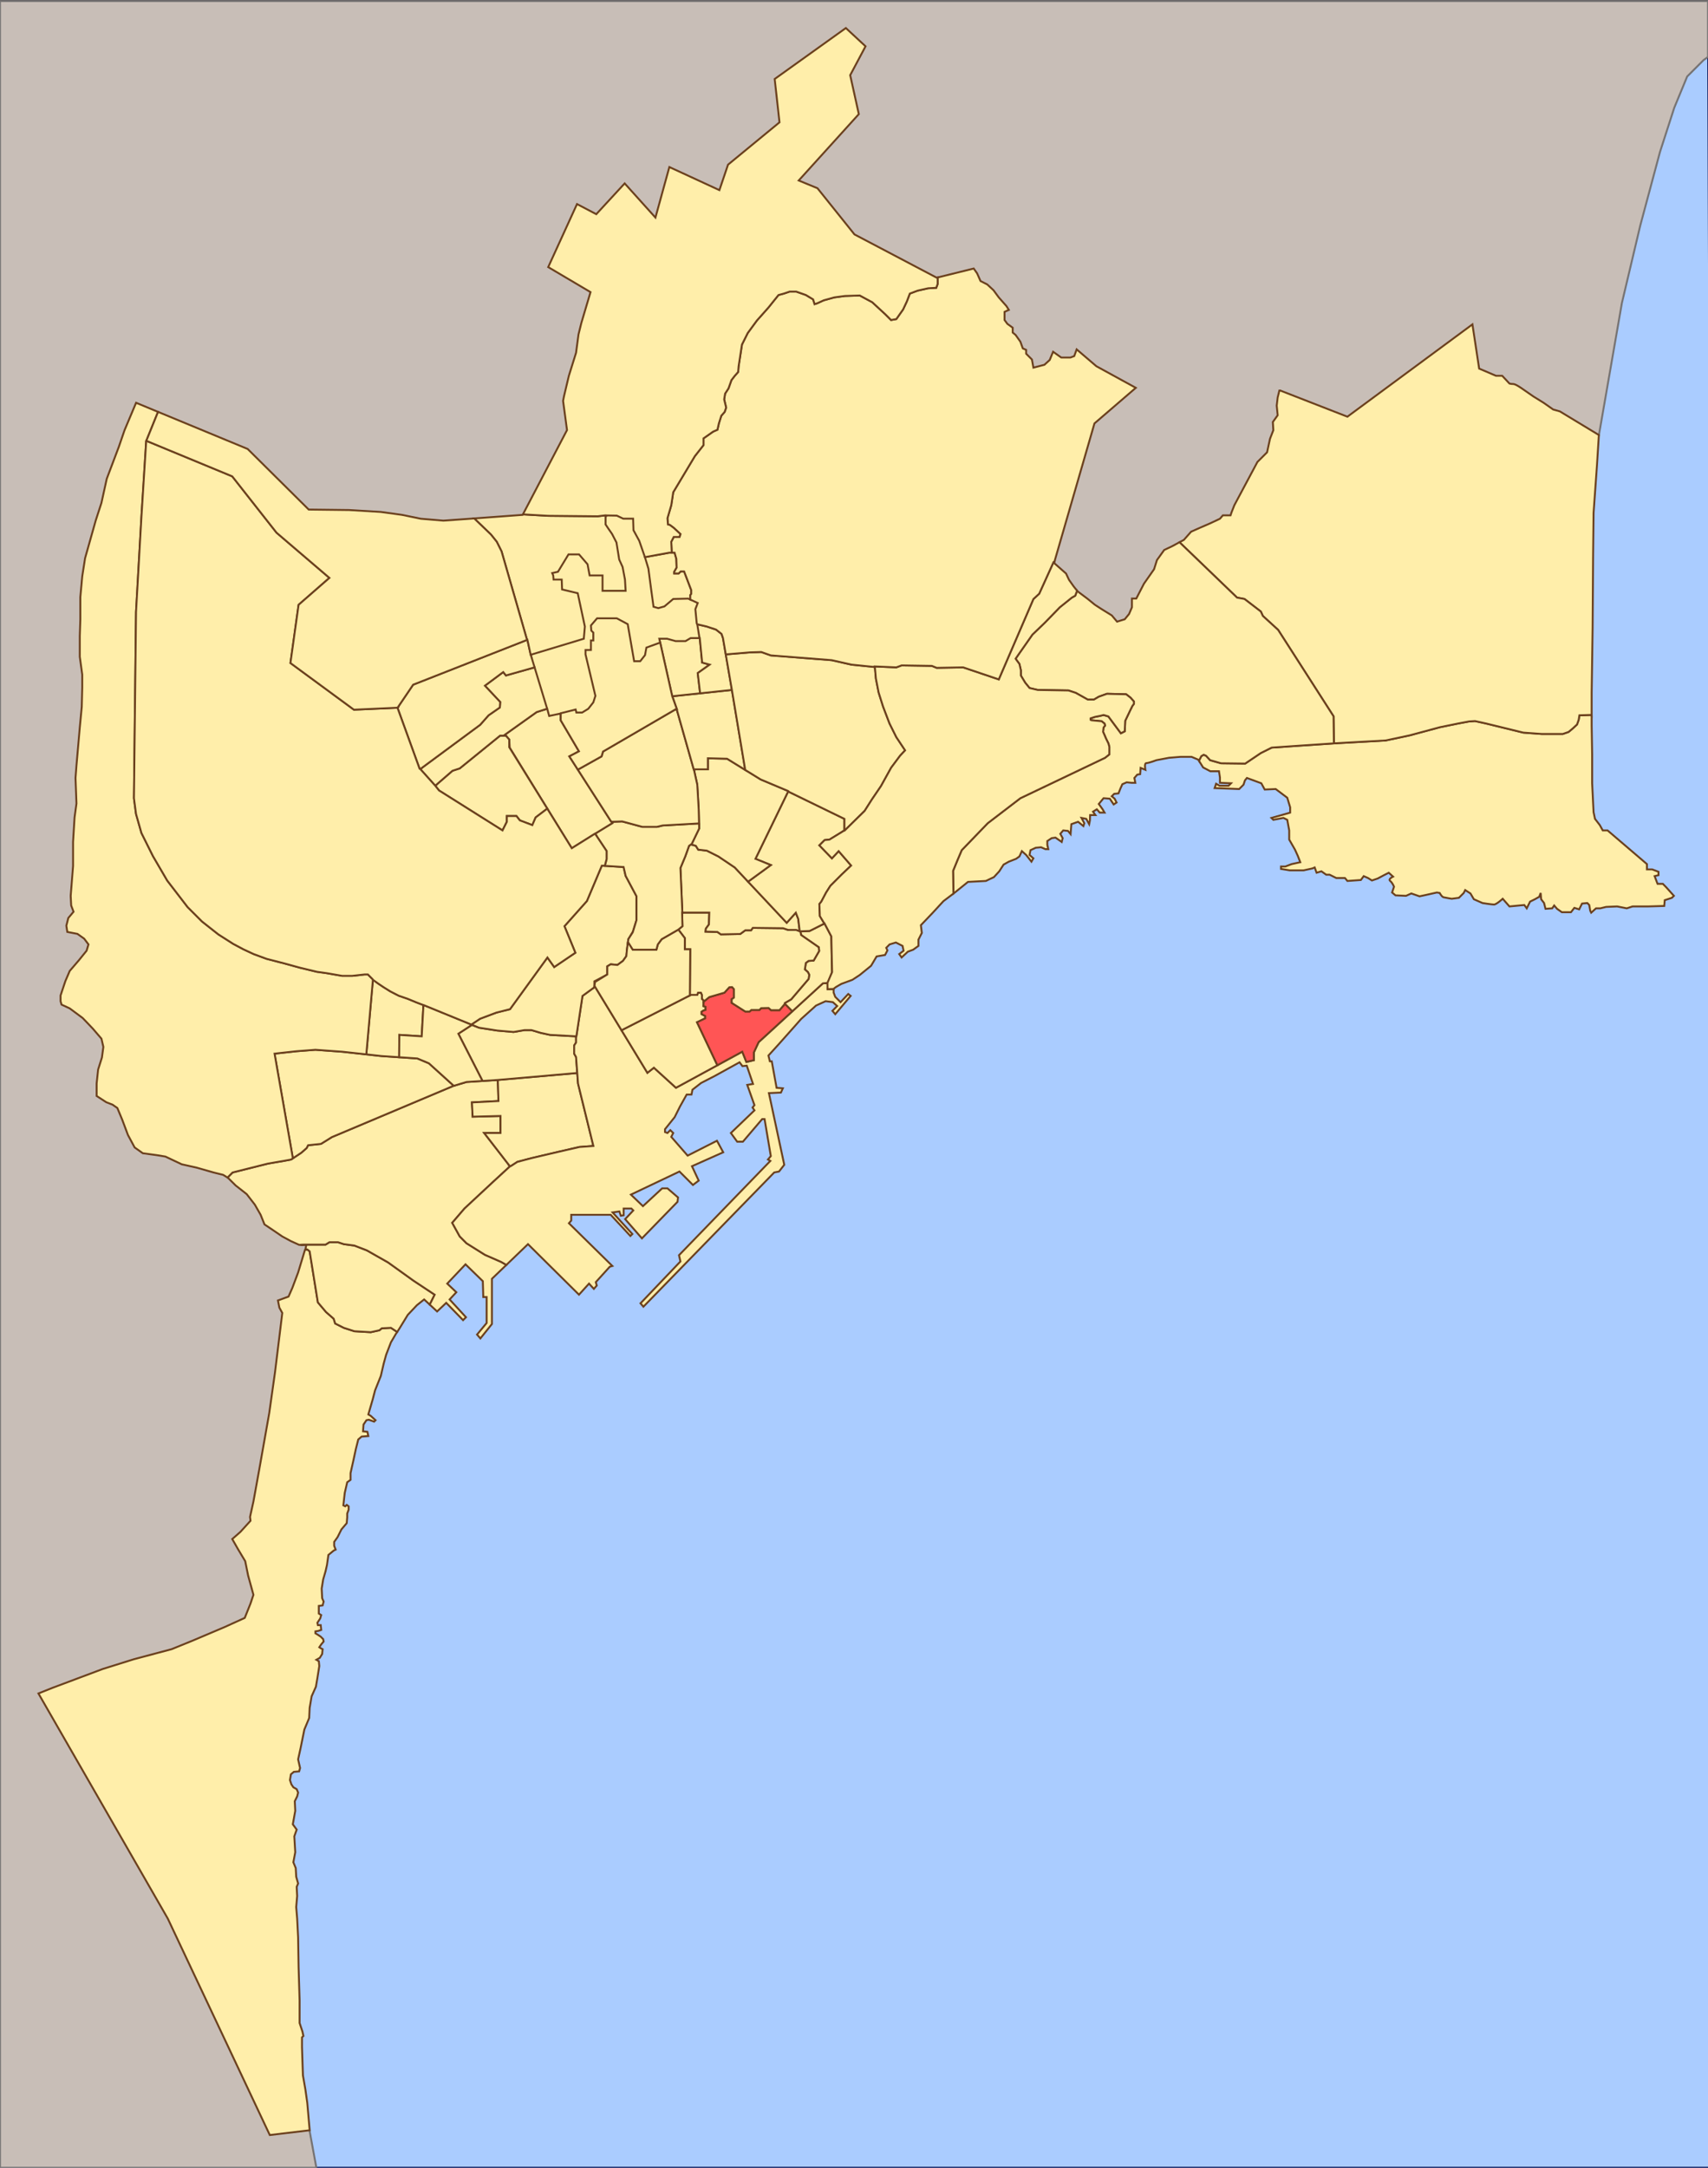 <?xml version="1.0" encoding="UTF-8" standalone="no"?>
<!-- Created with Inkscape (http://www.inkscape.org/) -->
<svg
   xmlns:dc="http://purl.org/dc/elements/1.1/"
   xmlns:cc="http://web.resource.org/cc/"
   xmlns:rdf="http://www.w3.org/1999/02/22-rdf-syntax-ns#"
   xmlns:svg="http://www.w3.org/2000/svg"
   xmlns="http://www.w3.org/2000/svg"
   xmlns:sodipodi="http://sodipodi.sourceforge.net/DTD/sodipodi-0.dtd"
   xmlns:inkscape="http://www.inkscape.org/namespaces/inkscape"
   width="897"
   height="1138"
   id="svg2"
   sodipodi:version="0.32"
   inkscape:version="0.45.1"
   version="1.0"
   sodipodi:docbase="C:\Documents and Settings\Compaq_Propietario\Mis documentos\Mis imágenes\Mapas de Alicante"
   sodipodi:docname="Barrios_de_Alicante_(Casco Antiguo-Santa Cruz).svg"
   inkscape:output_extension="org.inkscape.output.svg.inkscape">
  <rect width="100%" height="100%" fill="#333333" stroke="none"/>
  <defs
     id="defs4" />
  <sodipodi:namedview
     id="base"
     pagecolor="#ffffff"
     bordercolor="#666666"
     borderopacity="1.0"
     inkscape:pageopacity="0.0"
     inkscape:pageshadow="2"
     inkscape:zoom="0.9899495"
     inkscape:cx="278.13521"
     inkscape:cy="494.87741"
     inkscape:document-units="px"
     inkscape:current-layer="layer1"
     inkscape:window-width="1280"
     inkscape:window-height="964"
     inkscape:window-x="-4"
     inkscape:window-y="-4" />
  <g
     inkscape:label="Capa 1"
     inkscape:groupmode="layer"
     id="layer1"
     transform="translate(817.071,673.781)"
     style="display:inline">
    <path
       style="fill:#aaccff;fill-rule:evenodd;stroke:#000d52;stroke-width:1px;stroke-linecap:butt;stroke-linejoin:miter;stroke-opacity:1"
       d="M 0,1138 L 901.015,1138 L 897.015,0.568 L 365.675,210.68 L 68.69,686.462 L 0,1138 z "
       id="path2345"
       transform="translate(-817.071,-673.781)" />
    <path
       style="fill:#c8beb7;fill-rule:evenodd;stroke:#767373;stroke-width:1px;stroke-linecap:butt;stroke-linejoin:miter;stroke-opacity:1"
       d="M 897 29.906 L 897 0.562 L 0 0.562 L 0 1138 L 166.156 1138 L 162.625 1118.812 L 111.125 943.531 L 188.562 678 L 505.719 405.156 L 635.719 348 L 802.844 258 L 839.656 228.719 L 851.781 159.062 L 861.438 118.344 L 871.781 79.781 L 879.281 56.562 L 886.062 40.156 L 894.656 31.562 L 897 29.906 z "
       id="path2341"
       transform="translate(-817.071,-673.781)" />
    <path
       style="fill:#ffeeaa;fill-rule:evenodd;stroke:#6b401d;stroke-width:1px;stroke-linecap:butt;stroke-linejoin:miter;stroke-opacity:1"
       d="M 315.038,230.325 L 250.753,358.896 L 290,406.571 L 424.286,366.571 L 415.714,258 L 315.038,230.325 z "
       id="path2209"
       sodipodi:nodetypes="cccccc"
       transform="translate(-817.071,-673.781)" />
    <path
       style="fill:#ffeeaa;fill-rule:evenodd;stroke:#6b401d;stroke-width:1px;stroke-linecap:butt;stroke-linejoin:miter;stroke-opacity:1"
       d="M 208.594,699.219 L 205.312,697.062 L 200.5,697.312 L 199.25,698.344 L 194.719,699.344 L 186.125,698.844 L 180.562,697.062 L 176.031,694.781 L 175.25,692.281 L 171.219,688.75 L 166.938,683.688 L 162.625,656.906 L 161.375,655.906 L 160.147,656.19 L 156.562,668.031 L 153.531,676.094 L 151.531,680.656 L 145.969,682.688 L 146.719,686.469 L 148.25,689.25 L 144.438,720.312 L 141.406,741.781 L 136.125,771.562 L 133.094,788.25 L 131.312,796.312 L 131.562,798.344 L 126.281,804.156 L 121.969,807.938 L 125,813.25 L 128.781,819.562 L 130.312,827.125 L 132.062,833.438 L 133.094,837.219 L 131.562,841.781 L 128.531,849.344 L 117.938,854.156 L 101.281,861.219 L 90.156,865.75 L 70.219,871.062 L 54.031,876.125 L 27.781,885.969 L 20.188,889 L 88.125,1007.188 L 141.688,1120.812 L 162.635,1118.307 L 161.375,1103.906 L 160.375,1096.844 L 159.094,1089.5 L 158.844,1082.188 L 158.594,1074.625 L 158.594,1069.562 L 159.344,1068.812 L 158.844,1066.531 L 157.344,1062 L 157.344,1050.125 L 156.812,1032.688 L 156.562,1017.031 L 156.062,1007.188 L 155.562,1001.125 L 156.062,995.312 L 155.812,990.531 L 156.562,988.75 L 155.562,985.219 L 155.312,980.656 L 154.062,977.625 L 155.062,972.344 L 154.562,964 L 155.812,960.469 L 153.781,957.688 L 155.062,950.625 L 154.812,945.562 L 156.062,943.031 L 156.562,941.031 L 155.812,939.25 L 154.062,938.25 L 153.031,936.719 L 152.281,934.469 L 152.781,931.438 L 154.312,930.156 L 157.094,929.906 L 157.594,928.156 L 156.562,923.594 L 157.844,917.781 L 159.844,907.938 L 162.375,901.875 L 162.625,896.562 L 163.656,890.5 L 165.906,885.469 L 166.688,880.906 L 167.688,874.594 L 167.438,872.062 L 166.156,871.312 L 167.938,870.312 L 169.188,868.281 L 169.438,865.75 L 168.438,865.25 L 167.688,864.75 L 168.688,863.25 L 169.969,861.719 L 169.719,860.469 L 168.438,859.188 L 166.938,858.188 L 165.656,857.438 L 165.656,856.406 L 167.188,856.156 L 168.688,855.656 L 168.438,853.125 L 166.938,853.125 L 166.688,851.875 L 168.188,849.594 L 168.688,847.844 L 167.438,847.062 L 167.438,843.031 L 169.438,842.781 L 169.969,840.75 L 169.188,839 L 168.938,833.938 L 169.719,829.156 L 170.969,824.844 L 171.719,821.562 L 172.469,816.281 L 175.25,814 L 176.281,813.5 L 175.5,811.469 L 175.5,809.438 L 177.281,806.938 L 179.312,802.875 L 182.094,799.594 L 182.344,796.562 L 182.344,794.562 L 183.094,792.531 L 183.094,790.75 L 182.094,790 L 181.312,790.75 L 180.312,790.25 L 181.062,783.688 L 182.344,778.125 L 184.094,776.875 L 184.094,773.344 L 185.625,766.531 L 186.875,760.719 L 188.156,755.656 L 189.906,754.156 L 193.438,753.875 L 192.938,751.625 L 190.656,751.375 L 190.906,747.844 L 192.438,745.562 L 193.688,745.312 L 196.469,746.312 L 197.219,745.562 L 194.719,743.281 L 193.438,742.531 L 195.719,734.688 L 196.969,729.906 L 200,722.312 L 201.531,715.75 L 202.781,711.219 L 205.312,704.656 L 207.844,700.344 L 208.594,699.219 z "
       id="path8053"
       sodipodi:nodetypes="ccccccccccccccccccccccccccccccccccccccccccccccccccccccccccccccccccccccccccccccccccccccccccccccccccccccccccccccccccccccccccccccccccccccccccccccccccccccccccccccccc"
       transform="translate(-817.071,-673.781)" />
    <path
       style="fill:#ffeeaa;fill-rule:evenodd;stroke:#6b401d;stroke-width:1px;stroke-linecap:butt;stroke-linejoin:miter;stroke-opacity:1"
       d="M 225.688,684.875 L 228.281,679.656 L 217.188,672.312 L 203.812,662.719 L 192.688,656.406 L 186.125,653.875 L 180.562,653.125 L 177.531,652.125 L 173,652.125 L 170.969,653.375 L 159.344,653.375 L 159,653.625 L 159.094,653.625 L 160.867,653.428 L 160.4,655.938 L 161.375,655.906 L 162.625,656.906 L 166.938,683.688 L 171.219,688.75 L 175.25,692.281 L 176.031,694.781 L 180.562,697.062 L 186.125,698.844 L 194.719,699.344 L 199.25,698.344 L 200.5,697.312 L 205.312,697.062 L 208.594,699.219 L 209.844,697.312 L 214.156,690.25 L 218.938,685.188 L 222.75,682.156 L 225.688,684.875 z "
       id="path8060"
       sodipodi:nodetypes="ccccccccccccccccccccccccccccccccc"
       transform="translate(-817.071,-673.781)" />
    <path
       style="fill:#ffeeaa;fill-rule:evenodd;stroke:#6b401d;stroke-width:1px;stroke-linecap:butt;stroke-linejoin:miter;stroke-opacity:1"
       d="M 265.938,664.031 L 263.219,662.469 L 254.656,658.719 L 245,652.656 L 241.438,649.062 L 237.5,641.938 L 243.938,634.438 L 259.281,620.156 L 267.844,612.281 L 254.281,594.781 L 262.844,594.781 L 262.844,585.844 L 248.219,586.219 L 247.844,578.719 L 261.781,578 L 261.438,566.938 L 245,568 L 237.844,570.156 L 174.281,596.938 L 168.562,600.5 L 161.781,601.219 L 161.062,602.656 L 158.219,605.156 L 152.844,608.719 L 148.938,609.438 L 140.719,610.844 L 122.156,615.5 L 119.656,618 L 119.625,618.25 L 119.688,618.281 L 123.75,622.312 L 129.562,626.875 L 133.844,632.406 L 136.875,637.719 L 138.906,642.781 L 143.438,645.812 L 148.25,649.094 L 152.674,651.484 L 157.106,653.499 L 159.344,653.375 L 170.969,653.375 L 173,652.125 L 177.531,652.125 L 180.562,653.125 L 186.125,653.875 L 192.688,656.406 L 203.812,662.719 L 217.188,672.312 L 228.281,679.656 L 225.688,684.875 L 229.562,688.469 L 234.344,683.938 L 243.188,693.031 L 244.719,691.5 L 236.125,682.156 L 239.656,678.375 L 234.875,673.844 L 244.469,663.719 L 253.562,672.562 L 253.812,680.906 L 255.562,680.906 L 255.562,694.531 L 250.531,700.594 L 252.281,702.625 L 258.344,695.062 L 258.344,671.312 L 265.938,664.031 z "
       id="path8078"
       sodipodi:nodetypes="ccccccccccccccccccccccccccccccccccccccccccccccccccccccccccccccccccc"
       transform="translate(-817.071,-673.781)" />
    <path
       style="fill:#ffeeaa;fill-rule:evenodd;stroke:#6b401d;stroke-width:1px;stroke-linecap:butt;stroke-linejoin:miter;stroke-opacity:1"
       d="M 238.312,570 L 225.25,558.188 L 219.188,555.656 L 200.25,554.375 L 179.812,552.125 L 165.656,551.094 L 155.812,551.844 L 144.188,553.125 L 153.781,607.938 L 153.812,608.062 L 158.219,605.156 L 161.062,602.656 L 161.781,601.219 L 168.562,600.5 L 174.281,596.938 L 237.844,570.156 L 238.312,570 z "
       id="path8083"
       transform="translate(-817.071,-673.781)" />
    <path
       style="fill:#ffeeaa;fill-rule:evenodd;stroke:#6b401d;stroke-width:1px;stroke-linecap:butt;stroke-linejoin:miter;stroke-opacity:1"
       d="M 209.625,555 L 209.719,543.281 L 221.469,544.031 L 222.375,527.625 L 218.688,526.219 L 214.156,524.344 L 209.344,522.688 L 204.938,520.406 L 201.531,518.281 L 198.5,516.25 L 195.84,514.226 L 192.375,553.5 L 200.25,554.375 L 209.625,555 z "
       id="path8095"
       sodipodi:nodetypes="cccccccccccccc"
       transform="translate(-817.071,-673.781)" />
    <path
       style="fill:#ffeeaa;fill-rule:evenodd;stroke:#6b401d;stroke-width:1px;stroke-linecap:butt;stroke-linejoin:miter;stroke-opacity:1"
       d="M 83,216.219 L 71.469,211.438 L 65.406,225.844 L 62.375,234.656 L 56.062,251.344 L 53.281,263.969 L 50.25,273.312 L 44.688,293 L 43.188,302.594 L 42.188,313.469 L 42.188,325.094 L 41.906,333.906 L 41.906,344.781 L 43.188,354.125 L 43.188,360.938 L 42.938,371.031 L 41.906,381.906 L 40.156,401.844 L 39.656,408.406 L 40.156,421.812 L 39.156,429.125 L 38.375,442 L 38.375,454.625 L 37.125,470.281 L 37.375,475.344 L 38.625,478.625 L 35.875,481.906 L 34.844,485.938 L 35.344,489.219 L 40.656,490.25 L 44.188,492.75 L 46.469,495.781 L 45.469,499.094 L 41.406,504.125 L 36.625,509.688 L 34.344,515 L 31.812,522.562 L 31.812,525.594 L 32.312,527.375 L 36.625,529.375 L 43.438,534.438 L 48.75,540 L 53.281,545.281 L 54.281,549.594 L 53.531,555.156 L 51.531,561.469 L 50.75,568.781 L 50.75,575.344 L 55.812,578.625 L 59.094,579.906 L 61.625,581.656 L 64.156,587.719 L 67.188,595.812 L 70.719,602.375 L 75,605.406 L 82.312,606.406 L 86.875,607.156 L 95.469,611.219 L 103.281,612.969 L 112.125,615.5 L 117.188,616.75 L 119.625,618.25 L 119.656,618 L 122.156,615.5 L 140.719,610.844 L 148.938,609.438 L 152.844,608.719 L 153.812,608.062 L 153.781,607.938 L 144.188,553.125 L 155.812,551.844 L 165.656,551.094 L 179.812,552.125 L 192.375,553.5 L 195.844,514.344 L 195.719,514.062 L 193.219,511.562 L 191.438,511.562 L 185,512.281 L 179.656,512.281 L 171.438,510.844 L 166.438,510.156 L 157.5,508 L 149.656,505.844 L 140,503.344 L 133.219,500.844 L 127.844,498.344 L 122.5,495.5 L 114.656,490.5 L 106.062,483.719 L 98.562,476.219 L 87.844,462.281 L 80.344,449.438 L 74.281,437.281 L 71.438,427.281 L 70.344,419.062 L 71.438,321.219 L 74.281,271.219 L 76.781,231.562 L 83,216.219 z "
       id="path8100"
       transform="translate(-817.071,-673.781)" />
    <path
       style="fill:#ffeeaa;fill-rule:evenodd;stroke:#6b401d;stroke-width:1px;stroke-linecap:butt;stroke-linejoin:miter;stroke-opacity:1"
       d="M 303.156,563.281 L 261.438,566.938 L 261.781,578 L 247.844,578.719 L 248.219,586.219 L 262.844,585.844 L 262.844,594.781 L 254.281,594.781 L 267.781,612.219 L 268.188,612.219 L 271.719,609.938 L 279.312,607.938 L 293.438,604.625 L 304.312,602.125 L 311.625,601.594 L 303.562,568.781 L 303.156,563.281 z "
       id="path8118"
       transform="translate(-817.071,-673.781)" />
    <path
       style="fill:#ffeeaa;fill-rule:evenodd;stroke:#6b401d;stroke-width:1px;stroke-linecap:butt;stroke-linejoin:miter;stroke-opacity:1"
       d="M 247.875,538 L 240.719,542.656 L 253.406,567.469 L 261.438,566.938 L 303.156,563.281 L 302.531,554.875 L 301.531,553.125 L 301.531,548.844 L 302.531,547.312 L 302.531,544.031 L 288.906,543.281 L 284.094,542.25 L 279.062,540.75 L 275.531,540.75 L 269.719,541.75 L 261.125,541 L 251.531,539.5 L 247.875,538 z "
       id="path8113"
       transform="translate(-817.071,-673.781)" />
    <path
       style="fill:#ffeeaa;fill-rule:evenodd;stroke:#6b401d;stroke-width:1px;stroke-linecap:butt;stroke-linejoin:miter;stroke-opacity:1"
       d="M 253.406,567.469 L 240.719,542.656 L 247.875,538 L 222.5,527.625 L 222.375,527.688 L 221.469,544.031 L 209.719,543.281 L 209.625,555 L 219.188,555.656 L 225.25,558.188 L 238.312,570 L 245,568 L 253.406,567.469 z "
       id="path8108"
       transform="translate(-817.071,-673.781)" />
    <path
       style="fill:#ffeeaa;fill-rule:evenodd;stroke:#6b401d;stroke-width:1px;stroke-linecap:butt;stroke-linejoin:miter;stroke-opacity:1"
       d="M 437.812,519.281 L 434.656,519.25 L 434.656,516.031 L 432.156,516.219 L 398.406,547.094 L 395.906,552.469 L 395.906,556.562 L 391.969,557.469 L 389.812,552.094 L 355,571.031 L 343.406,560.5 L 340,563.188 L 312.5,518 L 305.906,522.812 L 302.688,544.062 L 302.531,544.125 L 302.531,547.312 L 301.531,548.844 L 301.531,553.125 L 302.531,554.875 L 303.562,568.781 L 311.625,601.594 L 304.312,602.125 L 293.438,604.625 L 279.312,607.938 L 271.719,609.938 L 268.188,612.219 L 267.781,612.219 L 267.844,612.281 L 259.281,620.156 L 243.938,634.438 L 237.5,641.938 L 241.438,649.062 L 245,652.656 L 254.656,658.719 L 263.219,662.469 L 265.938,664.031 L 277.281,653.125 L 304.062,679.656 L 309.344,673.844 L 311.875,676.625 L 313.406,674.844 L 312.906,673.062 L 320.219,665 L 321.594,664.594 L 298.781,642.156 L 300,640.75 L 300,637.719 L 320.719,637.719 L 331.062,648.844 L 332.094,647.812 L 321.719,636.469 L 325.281,635.969 L 326.031,638.219 L 327.531,637.969 L 327.531,634.438 L 331.594,634.438 L 332.594,635.438 L 328.312,640 L 337.125,650.094 L 355.812,630.906 L 356.094,628.625 L 350.531,623.844 L 347.75,623.844 L 337.656,633.188 L 331.344,627.125 L 356.844,615 L 363.906,622.062 L 366.938,619.781 L 363.406,612.219 L 379.812,604.906 L 376.531,598.844 L 361.125,606.656 L 352.531,596.812 L 353.562,594.781 L 352.031,593.281 L 350.531,594.781 L 349.25,594.281 L 349.25,592.781 L 354.312,586.469 L 357.094,580.906 L 360.625,574.594 L 363.156,574.594 L 363.656,572.062 L 368.188,568.531 L 375.531,564.75 L 388.406,557.656 L 389.906,559.688 L 392.188,559.438 L 395.469,569.031 L 392.438,569.531 L 396.219,580.156 L 395.219,581.406 L 396.219,582.906 L 383.844,594.781 L 387.156,599.344 L 390.156,599.344 L 400.281,587.469 L 401.531,587.469 L 404.812,606.906 L 403.312,608.688 L 404.562,609.438 L 356.594,658.938 L 357.344,662.219 L 336.375,684.188 L 337.906,685.969 L 406.594,615.5 L 409.125,615 L 411.875,611.469 L 403.812,573.844 L 410.125,573.562 L 411.125,571.312 L 407.844,571.062 L 405.312,557.156 L 404.312,557.156 L 403.562,554.125 L 408.844,548.312 L 414.906,541.5 L 420.719,534.938 L 428.562,527.875 L 433.594,525.594 L 437.406,526.094 L 439.656,528.125 L 437.156,530.656 L 438.656,532.406 L 446.75,522.812 L 445.469,521.812 L 441.438,526.094 L 438.656,523.312 L 437.79,521.039 L 437.812,519.281 z "
       id="path8123"
       sodipodi:nodetypes="ccccccccccccccccccccccccccccccccccccccccccccccccccccccccccccccccccccccccccccccccccccccccccccccccccccccccccccccccccccccccccccccccccc"
       transform="translate(-817.071,-673.781)" />
    <path
       style="fill:#ffeeaa;fill-rule:evenodd;stroke:#6b401d;stroke-width:1px;stroke-linecap:butt;stroke-linejoin:miter;stroke-opacity:1"
       d="M 312.125,518.281 L 312.156,515.156 L 318.938,511.562 L 318.938,507.281 L 320.719,506.219 L 324.281,506.562 L 327.156,504.438 L 328.938,501.938 L 329.281,498.344 L 330,493 L 332.44,488.969 L 334.281,483 L 334.281,470.5 L 328.562,459.781 L 327.5,455.156 L 316.062,454.438 L 308.219,473 L 296.438,486.219 L 302.156,500.156 L 291.062,507.656 L 287.5,502.656 L 267.844,529.781 L 260.719,531.562 L 252.156,534.781 L 247.844,537.656 L 248.125,538.094 L 251.531,539.5 L 261.125,541 L 269.719,541.75 L 275.531,540.75 L 279.062,540.75 L 284.094,542.25 L 288.906,543.281 L 302.531,544.031 L 302.531,544.125 L 302.688,544.062 L 305.906,522.812 L 312.125,518.281 z "
       id="path2180"
       sodipodi:nodetypes="cccccccccccccccccccccccccccccccccccccc"
       transform="translate(-817.071,-673.781)" />
    <path
       style="fill:#ffeeaa;fill-rule:evenodd;stroke:#6b401d;stroke-width:1px;stroke-linecap:butt;stroke-linejoin:miter;stroke-opacity:1"
       d="M 376.75,559.219 L 366.062,536.656 L 370.344,534.594 L 370.344,533.344 L 368.469,532.375 L 368.469,531.125 L 369.469,530.5 L 370.531,530.156 L 370.531,528.531 L 369.469,528.188 L 369.562,525.219 L 368.656,524.344 L 368.656,522.281 L 368.125,521.125 L 366.594,521.125 L 366.156,522.281 L 362.844,522.281 L 326.406,540.844 L 340,563.188 L 343.406,560.5 L 355,571.031 L 376.75,559.219 z "
       id="path2249"
       transform="translate(-817.071,-673.781)" />
    <path
       style="fill:#ff5555;fill-rule:evenodd;stroke:#6b401d;stroke-width:1px;stroke-linecap:butt;stroke-linejoin:miter;stroke-opacity:1"
       d="M 416.125,530.875 L 412.219,526.938 L 409.375,530.312 L 404.906,530.312 L 403.656,529.156 L 399.719,529.25 L 398.844,530.219 L 394.562,530.219 L 393.656,531.031 L 391.438,531.031 L 384.281,526.469 L 384.281,524.531 L 385.438,523.719 L 385.438,519.25 L 384.469,518.188 L 383.031,518.281 L 380.438,521.125 L 372.5,523.438 L 369.719,525.688 L 369.531,525.781 L 369.469,528.188 L 370.531,528.531 L 370.531,530.156 L 369.469,530.5 L 368.469,531.125 L 368.469,532.375 L 370.344,533.344 L 370.344,534.594 L 366.062,536.656 L 376.75,559.219 L 389.812,552.094 L 391.969,557.469 L 395.906,556.562 L 395.906,552.469 L 398.406,547.094 L 416.125,530.875 z "
       id="path2282"
       transform="translate(-817.071,-673.781)" />
    <path
       style="fill:#ffeeaa;fill-rule:evenodd;stroke:#6b401d;stroke-width:1px;stroke-linecap:butt;stroke-linejoin:miter;stroke-opacity:1"
       d="M 434.656,516.344 L 436.969,510.5 L 436.594,491.562 L 433.031,484.781 L 425.188,488.719 L 420.344,488.906 L 420.719,490.844 L 430,497.281 L 430.188,499.25 L 427.312,504.25 L 424.656,504.438 L 423.219,505.5 L 422.688,508.906 L 424.281,510.312 L 425,511.75 L 424.656,513.906 L 415.531,524.594 L 412.156,526.562 L 412.062,527.125 L 412.219,526.938 L 416.125,530.875 L 432.156,516.219 L 434.656,516.031 L 434.656,516.344 z "
       id="path2292"
       transform="translate(-817.071,-673.781)" />
    <path
       style="fill:#ffeeaa;fill-rule:evenodd;stroke:#6b401d;stroke-width:1px;stroke-linecap:butt;stroke-linejoin:miter;stroke-opacity:1"
       d="M 420.344,488.969 L 420.188,488.906 L 418.219,488.188 L 413.938,488.188 L 411.25,487.281 L 395.344,487.094 L 394.469,488.344 L 391.438,488.344 L 388.75,490.312 L 378.562,490.5 L 376.781,489.25 L 370.531,489.062 L 370.719,487.469 L 372.312,485.312 L 372.5,479.062 L 358.219,479.062 L 358.406,486.219 L 356.25,488 L 359.656,492.469 L 359.656,498.344 L 362.5,498.344 L 362.312,522.094 L 362.281,522.562 L 362.844,522.281 L 366.156,522.281 L 366.594,521.125 L 368.125,521.125 L 368.656,522.281 L 368.656,524.344 L 369.562,525.219 L 369.531,525.781 L 369.719,525.688 L 372.5,523.438 L 380.438,521.125 L 383.031,518.281 L 384.469,518.188 L 385.438,519.25 L 385.438,523.719 L 384.281,524.531 L 384.281,526.469 L 391.438,531.031 L 393.656,531.031 L 394.562,530.219 L 398.844,530.219 L 399.719,529.25 L 403.656,529.156 L 404.906,530.312 L 409.375,530.312 L 412.062,527.125 L 412.156,526.562 L 415.531,524.594 L 424.656,513.906 L 425,511.75 L 424.281,510.312 L 422.688,508.906 L 423.219,505.5 L 424.656,504.438 L 427.312,504.25 L 430.188,499.25 L 430,497.281 L 420.719,490.844 L 420.344,488.969 z "
       id="path2299"
       transform="translate(-817.071,-673.781)" />
    <path
       style="fill:#ffeeaa;fill-rule:evenodd;stroke:#6b401d;stroke-width:1px;stroke-linecap:butt;stroke-linejoin:miter;stroke-opacity:1"
       d="M 356.25,488 L 347.5,493.031 L 345.469,495.781 L 344.719,498.562 L 332.344,498.562 L 329.812,494.531 L 329.781,494.562 L 329.281,498.344 L 328.938,501.938 L 327.156,504.438 L 324.281,506.562 L 320.719,506.219 L 318.938,507.281 L 318.938,511.562 L 312.5,515.5 L 312.125,518.281 L 312.5,518 L 326.406,540.844 L 362.281,522.562 L 362.312,522.094 L 362.5,498.344 L 359.656,498.344 L 359.656,492.469 L 356.25,488 z "
       id="path2186"
       transform="translate(-817.071,-673.781)" />
    <path
       style="fill:#ffeeaa;fill-rule:evenodd;stroke:#6b401d;stroke-width:1px;stroke-linecap:butt;stroke-linejoin:miter;stroke-opacity:1"
       d="M 419.938,488.812 L 419.969,488.719 L 419.219,482.406 L 417.938,479.125 L 413.156,484.438 L 385.875,455.375 L 377.281,449.594 L 371.219,446.562 L 366.688,446.031 L 365.438,444.031 L 362.906,443.281 L 361.875,444.031 L 359.875,449.594 L 357.344,455.656 L 358.344,478.875 L 358.438,479.062 L 372.5,479.062 L 372.312,485.312 L 370.719,487.469 L 370.531,489.062 L 376.781,489.25 L 378.562,490.5 L 388.75,490.312 L 391.438,488.344 L 394.469,488.344 L 395.344,487.094 L 411.25,487.281 L 413.938,488.188 L 418.219,488.188 L 419.938,488.812 z "
       id="path2191"
       transform="translate(-817.071,-673.781)" />
    <path
       style="fill:#ffeeaa;fill-rule:evenodd;stroke:#6b401d;stroke-width:1px;stroke-linecap:butt;stroke-linejoin:miter;stroke-opacity:1"
       d="M 432.844,484.875 L 432.844,484.688 L 430.562,480.906 L 430.312,474.594 L 431.344,473.312 L 433.875,468.531 L 436.125,465 L 441.938,459.188 L 447,454.375 L 440.438,446.812 L 436.906,450.594 L 430.312,443.781 L 433.094,441 L 435.625,440.75 L 443.469,435.938 L 443.469,429.875 L 413.906,415.5 L 396.75,450.844 L 404.812,454.125 L 392.875,462.844 L 413.156,484.438 L 417.938,479.125 L 419.219,482.406 L 419.969,488.719 L 419.938,488.812 L 420.188,488.906 L 420.344,488.969 L 420.344,488.906 L 425.188,488.719 L 432.844,484.875 z "
       id="path2196"
       transform="translate(-817.071,-673.781)" />
    <path
       style="fill:#ffeeaa;fill-rule:evenodd;stroke:#6b401d;stroke-width:1px;stroke-linecap:butt;stroke-linejoin:miter;stroke-opacity:1"
       d="M 414.5,415.781 L 413.906,415.25 L 399.5,409.188 L 381.844,398.312 L 371.75,398.062 L 371.75,403.875 L 364.406,403.875 L 366.188,411.938 L 366.938,424.844 L 367.188,434.938 L 363.156,443.281 L 363.156,443.344 L 365.438,444.031 L 366.688,446.031 L 371.219,446.562 L 377.281,449.594 L 385.875,455.375 L 392.875,462.844 L 404.812,454.125 L 396.75,450.844 L 413.906,415.5 L 414.5,415.781 z "
       id="path2201"
       transform="translate(-817.071,-673.781)" />
    <path
       style="fill:#ffeeaa;fill-rule:evenodd;stroke:#6b401d;stroke-width:1px;stroke-linecap:butt;stroke-linejoin:miter;stroke-opacity:1"
       d="M 367.125,432.406 L 366.969,432.281 L 348.031,433.344 L 345,434.062 L 337.312,434.062 L 326.781,431.219 L 321.062,431.406 L 321.594,432.094 L 312.5,437.656 L 318.562,446.75 L 318.562,451.031 L 317.688,454.25 L 317.656,454.531 L 327.5,455.156 L 328.562,459.781 L 334.281,470.5 L 334.281,483 L 332.312,489.406 L 330,493 L 329.781,494.562 L 329.812,494.531 L 332.344,498.562 L 344.719,498.562 L 345.469,495.781 L 347.5,493.031 L 356.25,488 L 358.406,486.219 L 358.219,479.062 L 358.438,479.062 L 358.344,478.875 L 357.344,455.656 L 359.875,449.594 L 361.875,444.031 L 362.906,443.281 L 363.156,443.344 L 363.156,443.281 L 367.188,434.938 L 367.125,432.406 z "
       id="path2206"
       transform="translate(-817.071,-673.781)" />
    <path
       style="fill:#ffeeaa;fill-rule:evenodd;stroke:#6b401d;stroke-width:1px;stroke-linecap:butt;stroke-linejoin:miter;stroke-opacity:1"
       d="M 321.219,431.406 L 320.719,430.906 L 299,397.062 L 304.057,394.41 L 294.469,378.125 L 294.469,374.562 L 288.406,375.844 L 287.375,372.062 L 281.844,373.812 L 265.156,385.688 L 267.438,388.219 L 267.693,392.5 L 300.281,445.281 L 312.375,437.719 L 312.594,437.781 L 312.5,437.656 L 321.594,432.094 L 321.062,431.406 L 321.219,431.406 z "
       id="path2211"
       sodipodi:nodetypes="ccccccccccccccccccc"
       transform="translate(-817.071,-673.781)" />
    <path
       style="fill:#ffeeaa;fill-rule:evenodd;stroke:#6b401d;stroke-width:1px;stroke-linecap:butt;stroke-linejoin:miter;stroke-opacity:1"
       d="M 364.469,404.188 L 364.406,404.125 L 355.312,372.062 L 316.688,394.531 L 315.938,397.062 L 303.469,404.031 L 320.719,430.906 L 321.219,431.406 L 326.781,431.219 L 337.312,434.062 L 345,434.062 L 348.031,433.344 L 366.969,432.281 L 367.125,432.406 L 366.938,424.844 L 366.188,411.938 L 364.469,404.188 z "
       id="path2216"
       transform="translate(-817.071,-673.781)" />
    <path
       style="fill:#ffeeaa;fill-rule:evenodd;stroke:#6b401d;stroke-width:1px;stroke-linecap:butt;stroke-linejoin:miter;stroke-opacity:1"
       d="M 391.375,404.188 L 384.375,362.188 L 353.062,365.5 L 355.562,372.562 L 355.5,372.719 L 364.406,404.125 L 364.469,404.188 L 364.406,403.875 L 371.75,403.875 L 371.75,398.062 L 381.844,398.312 L 391.375,404.188 z "
       id="path2222"
       transform="translate(-817.071,-673.781)" />
    <path
       style="fill:#ffeeaa;fill-rule:evenodd;stroke:#6b401d;stroke-width:1px;stroke-linecap:butt;stroke-linejoin:miter;stroke-opacity:1"
       d="M 367.688,363.969 L 366.438,353.344 L 372.688,348.906 L 368.75,347.812 L 367.5,334.969 L 362.688,334.969 L 360,336.562 L 354.812,336.562 L 350.344,335.312 L 346.25,335.312 L 353.031,365.5 L 353.062,365.5 L 367.688,363.969 z "
       id="path2227"
       transform="translate(-817.071,-673.781)" />
    <path
       style="fill:#ffeeaa;fill-rule:evenodd;stroke:#6b401d;stroke-width:1px;stroke-linecap:butt;stroke-linejoin:miter;stroke-opacity:1"
       d="M 384.375,362.188 L 379.688,334.938 L 378.938,332.781 L 376.031,330.5 L 371.094,328.875 L 366.188,327.719 L 367.312,334.688 L 367.188,334.969 L 367.5,334.969 L 368.75,347.812 L 372.688,348.906 L 366.438,353.344 L 367.688,363.969 L 384.375,362.188 z "
       id="path2232"
       transform="translate(-817.071,-673.781)" />
    <path
       style="fill:#ffeeaa;fill-rule:evenodd;stroke:#6b401d;stroke-width:1px;stroke-linecap:butt;stroke-linejoin:miter;stroke-opacity:1"
       d="M 339.469,339.969 L 338.75,343.906 L 336.25,347.094 L 333.031,347.094 L 329.656,327.656 L 323.938,324.594 L 313.562,324.594 L 310.344,328.344 L 310.531,331.031 L 311.594,332.094 L 311.594,336.219 L 310.344,336.219 L 310.344,341.219 L 307.5,341.219 L 307.5,343.531 L 312.688,365.312 L 311.594,368.719 L 308.938,372.094 L 305.719,374.062 L 302.688,374.062 L 302.312,372.469 L 294.469,374.438 L 294.312,374.594 L 294.469,374.562 L 294.469,378.125 L 304.062,394.406 L 299,397.062 L 303.469,404.031 L 315.938,397.062 L 316.688,394.531 L 355.312,372.062 L 355.5,372.719 L 355.562,372.562 L 353.062,365.531 L 353.062,365.5 L 353.031,365.5 L 346.713,337.324 L 339.469,339.969 z "
       id="path2244"
       sodipodi:nodetypes="cccccccccccccccccccccccccccccccccccccc"
       transform="translate(-817.071,-673.781)" />
    <path
       style="fill:#ffeeaa;fill-rule:evenodd;stroke:#6b401d;stroke-width:1px;stroke-linecap:butt;stroke-linejoin:miter;stroke-opacity:1"
       d="M 265.625,386.188 L 265.406,386.188 L 262.625,386.188 L 241.438,403.375 L 237.625,404.625 L 228.562,412.469 L 230.562,414.969 L 263.906,435.938 L 266.188,431.406 L 266.188,428.375 L 271.219,428.375 L 273,430.656 L 279.562,433.156 L 281.312,429.125 L 287.406,424.5 L 267.438,392.25 L 267.438,388.219 L 265.625,386.188 z "
       id="path2253"
       transform="translate(-817.071,-673.781)" />
    <path
       style="fill:#ffeeaa;fill-rule:evenodd;stroke:#6b401d;stroke-width:1px;stroke-linecap:butt;stroke-linejoin:miter;stroke-opacity:1"
       d="M 362.5,314.75 L 362.5,312.469 L 363.031,311.75 L 363.031,309.781 L 362.688,308.906 L 359.281,299.969 L 357.5,299.969 L 356.438,301.031 L 354.094,301.031 L 354.094,300.156 L 355.344,298 L 355.188,293.344 L 354.281,290.156 L 351.438,290.156 L 338.75,292.469 L 338.688,292.5 L 338.75,292.656 L 340.531,298.531 L 341.969,309.438 L 343.219,318.531 L 345.719,319.25 L 348.938,318.344 L 353.562,314.438 L 361.438,314.25 L 362.5,314.75 z "
       id="path2276"
       transform="translate(-817.071,-673.781)" />
    <path
       style="fill:#ffeeaa;fill-rule:evenodd;stroke:#6b401d;stroke-width:1px;stroke-linecap:butt;stroke-linejoin:miter;stroke-opacity:1"
       d="M 280.75,350.344 L 265.719,354.594 L 264.281,352.812 L 254.656,359.969 L 262.688,368.531 L 262.5,371.406 L 256.594,375.5 L 252.156,380.5 L 220.719,403.719 L 228.406,412.281 L 228.719,412.344 L 237.625,404.625 L 241.438,403.375 L 262.625,386.188 L 265.406,386.188 L 265.625,386.188 L 265.156,385.688 L 281.844,373.812 L 287.25,372.094 L 287.312,371.938 L 280.75,350.344 z "
       id="path2281"
       transform="translate(-817.071,-673.781)" />
    <path
       style="fill:#ffeeaa;fill-rule:evenodd;stroke:#6b401d;stroke-width:1px;stroke-linecap:butt;stroke-linejoin:miter;stroke-opacity:1"
       d="M 278.812,343.969 L 278.75,343.906 L 276.969,335.844 L 216.969,359.438 L 208.75,371.562 L 220.344,403.531 L 220.844,403.625 L 252.156,380.5 L 256.594,375.5 L 262.5,371.406 L 262.688,368.531 L 254.656,359.969 L 264.281,352.812 L 265.719,354.594 L 280.75,350.344 L 278.812,343.969 z "
       id="path2286"
       transform="translate(-817.071,-673.781)" />
    <path
       style="fill:#ffeeaa;fill-rule:evenodd;stroke:#6b401d;stroke-width:1px;stroke-linecap:butt;stroke-linejoin:miter;stroke-opacity:1"
       d="M 443.375,436 L 443.562,436.031 L 454.094,425.688 L 457.844,419.781 L 462.688,412.656 L 468.031,403 L 472.688,396.75 L 475.344,393.906 L 470.719,386.938 L 467.156,379.781 L 463.75,370.844 L 461.438,363.531 L 460,356.219 L 459.469,350.156 L 447.156,348.906 L 436.781,346.562 L 404.812,344.062 L 399.812,342.281 L 393.938,342.469 L 381.156,343.531 L 384.375,362.188 L 391.375,404.188 L 399.5,409.188 L 413.906,415.25 L 414.5,415.781 L 443.469,429.875 L 443.469,435.938 L 443.375,436 z "
       id="path2291"
       transform="translate(-817.071,-673.781)" />
    <path
       style="fill:#ffeeaa;fill-rule:evenodd;stroke:#6b401d;stroke-width:1px;stroke-linecap:butt;stroke-linejoin:miter;stroke-opacity:1"
       d="M 835.906,375.719 L 835.531,375.312 L 829.469,375.5 L 829.094,377.812 L 828.219,380.312 L 825.906,382.469 L 823.75,384.25 L 820.719,385.312 L 809.812,385.312 L 800,384.594 L 789.812,382.094 L 780.344,379.781 L 774.656,378.531 L 771.594,378.719 L 765.906,379.781 L 756.25,381.75 L 740.344,386.031 L 727.688,388.719 L 701.969,390.156 L 683.219,391.406 L 667.844,392.469 L 662.156,395.312 L 653.938,400.844 L 641.25,400.688 L 635.531,399.062 L 633.406,396.75 L 632.156,396.219 L 630.906,396.938 L 629.812,399.062 L 629.719,399.469 L 631.844,402.875 L 635.625,404.875 L 640.188,404.875 L 640.688,408.156 L 640.688,410.938 L 646.5,411.188 L 645.25,412.469 L 640.438,412.469 L 638.656,411.438 L 637.906,413.719 L 650.781,414.219 L 653.062,411.938 L 653.812,409.688 L 654.844,408.406 L 662.406,411.188 L 664.188,414.469 L 669.969,414.219 L 676.031,418.781 L 677.562,423.812 L 677.562,426.594 L 667.719,429.375 L 668.719,430.375 L 674.031,429.375 L 676.031,430.375 L 677.062,435.938 L 677.062,440.75 L 680.094,446.031 L 681.594,449.344 L 682.875,452.625 L 678.312,453.625 L 675.031,454.875 L 672.75,454.875 L 672.75,456.156 L 677.312,456.906 L 684.625,456.906 L 689.188,455.906 L 690.438,455.375 L 691.438,458.156 L 693.969,457.406 L 696.5,459.188 L 698.281,459.188 L 701.812,460.938 L 706.344,460.938 L 707.625,462.469 L 714.688,461.969 L 716.188,459.938 L 718.469,460.938 L 720.5,462.219 L 723.531,461.188 L 726.812,459.438 L 729.344,458.156 L 731.594,460.188 C 731.594,460.187 728.831,461.459 730.094,462.469 C 731.356,463.479 732.094,465.5 732.094,465.5 L 731.094,468.531 L 732.875,470.031 L 738.406,470.281 L 741.188,469.031 L 745.5,470.531 L 749.031,469.781 L 754.594,468.531 L 756.094,468.781 C 756.094,468.781 757.115,470.779 758.125,471.031 C 759.135,471.284 762.406,471.812 762.406,471.812 L 766.188,471.312 L 768.719,468.781 L 769.469,467.25 L 772.25,469.031 L 774.031,472.062 L 778.562,474.062 C 778.563,474.062 783.362,474.844 784.625,474.844 C 785.888,474.844 789.188,471.812 789.188,471.812 L 792.719,475.844 L 800.531,475.094 L 801.812,476.844 L 803.562,473.312 L 806.094,472.062 L 808.375,470.781 L 809.125,468.781 L 809.375,472.062 L 810.906,474.062 L 811.656,477.094 L 815.188,476.844 L 816.219,475.344 L 817.719,477.094 L 820.25,478.875 L 825.031,478.875 L 826.812,476.594 L 829.344,477.375 L 830.844,474.344 L 833.625,474.062 L 834.625,475.094 L 835.156,478.125 L 835.656,479.125 L 838.188,476.844 L 840.438,476.844 L 843.469,476.094 L 849.281,475.844 L 854.344,476.844 L 857.375,475.844 L 865.438,475.844 L 874.031,475.594 L 874.281,472.562 L 878.062,471.312 L 879.094,470.281 L 875.031,465.75 L 873.281,463.969 L 870.5,463.969 L 868.969,459.938 L 871,459.438 L 871,457.656 L 867.719,456.406 L 864.938,456.406 L 864.938,453.625 L 844.25,435.938 L 841.719,435.938 L 840.188,433.156 L 837.656,429.875 L 836.906,426.344 L 836.156,411.188 L 836.156,396.031 L 835.906,380.906 L 835.906,375.719 z "
       id="path2296"
       transform="translate(-817.071,-673.781)" />
    <path
       style="fill:#ffeeaa;fill-rule:evenodd;stroke:#6b401d;stroke-width:1px;stroke-linecap:butt;stroke-linejoin:miter;stroke-opacity:1;fill-opacity:1"
       d="M 619.438,284.656 L 649.656,313.719 L 653.562,314.438 L 662.156,321.031 L 663.219,323.344 L 671.25,330.688 L 700.344,376.031 L 700.531,389.969 L 700.938,390.219 L 701.969,390.156 L 727.688,388.719 L 740.344,386.031 L 756.25,381.75 L 765.906,379.781 L 771.594,378.719 L 774.656,378.531 L 780.344,379.781 L 789.812,382.094 L 800,384.594 L 809.812,385.312 L 820.719,385.312 L 823.75,384.25 L 825.906,382.469 L 828.219,380.312 L 829.094,377.812 L 829.469,375.5 L 835.531,375.312 L 835.906,375.719 L 835.906,363.719 L 836.406,329.375 L 836.656,292.5 L 836.906,269.281 L 838.688,244.281 L 839.69,228.37 L 819.219,215.969 L 815.688,214.969 L 810.656,211.438 L 805.344,208.156 L 799.531,204.125 C 799.531,204.125 796.013,201.594 794.75,201.594 C 793.487,201.594 792.719,201.344 792.719,201.344 L 788.938,197.281 L 785.656,197.281 L 781.594,195.531 L 776.812,193.5 L 773.281,170.281 L 707.625,218.75 L 672,204.875 L 672,204.625 L 671,208.656 L 670.5,212.938 L 671,218 L 668.469,221.531 L 668.719,225.844 L 666.969,230.375 L 665.438,237.438 L 660.375,242.5 L 648.25,265.219 L 646.75,269.031 L 646.25,270.531 L 642.219,270.531 L 640.688,272.312 L 635.375,274.812 L 630.094,277.094 L 625.531,279.125 L 621.75,283.406 L 619.438,284.656 z "
       id="path2308"
       sodipodi:nodetypes="cccccccccccccccccccccccccccccccccccccccsccccccccccccccccccccccccccc"
       transform="translate(-817.071,-673.781)" />
    <path
       style="fill:#ffeeaa;fill-rule:evenodd;stroke:#6b401d;stroke-width:1px;stroke-linecap:butt;stroke-linejoin:miter;stroke-opacity:1;fill-opacity:1"
       d="M 565.656,310.094 L 564.688,312.719 L 562.906,313.719 L 556.594,318.781 L 548.75,326.844 L 542.188,333.156 L 535.125,343.25 L 533.375,345.781 L 533.875,346.531 L 535.375,348.562 L 536.125,351.844 L 536.125,354.625 L 538.406,358.406 L 540.688,361.188 L 544.969,362.188 L 561.125,362.469 L 564.938,363.719 L 571.25,367.25 L 574.531,367.25 L 577.062,365.75 L 581.344,364.219 L 591.438,364.469 L 593.719,366.25 L 595.5,368.25 L 595.5,369.531 L 594.719,370.531 L 593.469,373.062 L 590.938,378.375 L 590.688,383.906 L 588.656,384.938 L 582.094,376.094 L 579.562,375.344 L 577.562,375.844 L 575.031,376.344 L 572.75,377.094 L 572.75,377.875 L 573.25,378.125 L 578.562,378.625 L 580.094,379.875 L 580.344,380.906 L 579.562,381.906 L 579.312,384.188 L 580.094,385.938 L 580.844,387.719 L 582.094,390.25 L 582.594,392 L 582.594,396.031 L 580.344,397.812 L 535.875,419.031 L 518.719,432.156 L 505.062,446.312 L 502.812,451.594 L 500.531,457.156 L 500.719,469.094 L 501.781,468.281 L 508.344,462.969 L 517.719,462.469 L 522,460.438 L 524.781,457.406 L 527.062,453.875 L 529.812,452.344 L 533.625,450.844 L 535.375,449.594 L 536.656,446.812 L 538.906,448.812 L 541.688,452.344 L 542.719,450.594 L 540.688,448.812 L 541.188,446.312 L 543.969,445.031 L 546.75,444.781 L 549.031,445.781 L 550.531,445.781 L 550.031,443.531 L 550.031,441.5 L 552.312,440 L 554.312,439.719 L 557.594,442 L 558.094,440 L 556.844,437.719 L 558.375,435.938 L 560.875,436.188 L 562.25,437.875 L 562.656,432.656 L 566.188,431.406 L 568.969,433.656 L 569.469,432.156 L 567.969,429.375 L 570.469,429.875 L 572,432.656 L 572.406,430.625 L 572.5,427.875 L 575.281,427.875 L 574.031,426.094 L 576.031,424.844 L 577.562,426.594 L 580.094,426.594 L 579.062,424.844 L 577.062,422.062 L 579.562,419.031 L 582.844,419.281 L 584.875,422.312 L 586.406,421.281 L 585.375,419.281 L 583.875,418 L 585.125,416.75 L 587.406,416.5 L 588.406,413.969 L 589.438,411.688 L 591.688,410.688 L 594.219,410.938 L 596.25,410.938 L 595.75,408.406 L 597.25,406.656 L 598.781,406.406 L 599.031,403.125 L 601.531,404.125 C 601.531,404.125 600.8,400.594 602.062,400.594 C 603.325,400.594 607.344,399.062 607.344,399.062 L 613.906,397.812 L 619.969,397.312 L 625.781,397.312 L 629.312,398.812 L 629.719,399.469 L 629.812,399.062 L 630.906,396.938 L 632.156,396.219 L 633.406,396.75 L 635.531,399.062 L 641.25,400.688 L 653.938,400.844 L 662.156,395.312 L 667.844,392.469 L 683.219,391.406 L 700.938,390.219 L 700.531,389.969 L 700.344,376.031 L 671.25,330.688 L 663.219,323.344 L 662.156,321.031 L 653.562,314.438 L 649.656,313.719 L 619.438,284.656 L 615.688,286.688 L 611.406,288.719 L 607.594,294.031 L 606.094,298.812 L 600.781,306.406 L 596.75,314.219 L 594.469,314.219 L 594.469,318.781 L 592.969,322.312 L 590.688,325.094 L 586.656,326.344 L 583.875,323.062 L 578.562,319.781 L 575.031,317.5 L 571,314.219 L 565.938,310.438 L 565.656,310.094 z "
       id="path2313"
       transform="translate(-817.071,-673.781)" />
    <path
       style="fill:#ffeeaa;fill-rule:evenodd;stroke:#6b401d;stroke-width:1px;stroke-linecap:butt;stroke-linejoin:miter;stroke-opacity:1"
       d="M 553.75,294.906 L 553.312,295.031 L 545.75,311.688 L 542.719,314.469 L 524.531,356.656 L 505.844,350.344 L 491.938,350.594 L 489.406,349.562 L 473.5,349.312 L 470.719,350.344 L 459.125,349.844 L 458.781,350.094 L 459.469,350.156 L 460,356.219 L 461.438,363.531 L 463.75,370.844 L 467.156,379.781 L 470.719,386.938 L 475.344,393.906 L 472.688,396.75 L 468.031,403 L 462.688,412.656 L 457.844,419.781 L 454.094,425.688 L 443.562,436.031 L 443.375,436 L 435.625,440.75 L 433.094,441 L 430.312,443.781 L 436.906,450.594 L 440.438,446.812 L 447,454.375 L 441.938,459.188 L 436.125,465 L 433.875,468.531 L 431.344,473.312 L 430.312,474.594 L 430.562,480.906 L 432.844,484.688 L 432.844,484.875 L 433.031,484.781 L 436.594,491.562 L 436.656,495.281 L 436.994,510.306 L 434.558,515.954 L 434.587,519.252 L 437.67,519.171 L 439.098,518.092 L 441.839,516.518 L 447.656,514.362 L 451.457,511.877 L 457.469,506.996 L 460.375,502.094 L 464.812,501.326 L 466.062,498.92 L 465.438,497.562 L 467.188,495.781 L 470.469,494.781 L 474,496.562 L 474.531,499.094 L 472.25,500.844 L 473.5,502.625 L 476.781,499.594 L 479.562,498.562 L 482.344,496.562 L 482.344,493.281 L 484.125,489.75 L 483.625,485.688 L 489.656,479.375 L 495.469,473.062 L 500.719,469.094 L 500.531,457.156 L 502.812,451.594 L 505.062,446.312 L 518.719,432.156 L 535.875,419.031 L 580.344,397.812 L 582.594,396.031 L 582.594,392 L 582.094,390.25 L 580.844,387.719 L 580.094,385.938 L 579.312,384.188 L 579.562,381.906 L 580.344,380.906 L 580.094,379.875 L 578.562,378.625 L 573.25,378.125 L 572.75,377.875 L 572.75,377.094 L 575.031,376.344 L 577.562,375.844 L 579.562,375.344 L 582.094,376.094 L 588.656,384.938 L 590.688,383.906 L 590.938,378.375 L 593.469,373.062 L 594.719,370.531 L 595.5,369.531 L 595.5,368.25 L 593.719,366.25 L 591.438,364.469 L 581.344,364.219 L 577.062,365.75 L 574.531,367.25 L 571.25,367.25 L 564.938,363.719 L 561.125,362.469 L 544.969,362.188 L 540.688,361.188 L 538.406,358.406 L 536.125,354.625 L 536.125,351.844 L 535.375,348.562 L 533.875,346.531 L 533.375,345.781 L 535.125,343.25 L 542.188,333.156 L 548.75,326.844 L 556.594,318.781 L 562.906,313.719 L 564.688,312.719 L 565.656,310.094 L 563.906,307.906 L 561.406,304.375 L 559.875,301.094 L 553.562,295.531 L 553.75,294.906 z "
       id="path2318"
       sodipodi:nodetypes="ccccccccccccccccccccccccccccccccccccccccccccccccccccccccccccccccccccccccccccccccccccccccccccccccccccccccccccccccccccccccccccccccc"
       transform="translate(-817.071,-673.781)" />
    <path
       style="fill:#ffeeaa;fill-rule:evenodd;stroke:#6b401d;stroke-width:1px;stroke-linecap:butt;stroke-linejoin:miter;stroke-opacity:1"
       d="M 492.438,145.656 L 492.438,149.062 L 491.688,151.094 L 487.406,151.344 L 481.844,152.594 L 477.812,154.125 L 476.281,158.156 L 474.281,162.438 L 470.719,167.5 L 467.969,168 L 464.938,164.969 L 458.094,158.656 L 451.531,155.125 L 443.719,155.375 L 438.156,156.125 L 432.594,157.656 L 429.312,159.156 L 427.812,159.656 L 427.031,157.156 L 423.25,154.875 L 418.219,153.094 L 414.656,153.094 L 411.625,154.125 L 408.844,154.875 L 406.594,157.656 L 403.562,161.438 L 397.5,168.25 L 392.688,174.812 L 389.656,180.875 L 387.906,192.25 L 387.656,195.281 L 385.875,197.281 L 384.125,199.562 L 382.594,203.875 L 380.812,206.625 L 380.312,209.656 L 381.344,213.969 L 380.562,216.25 L 378.812,218.25 L 377.531,222.281 L 376.781,225.594 L 374.5,226.594 L 369.469,230.125 L 369.469,233.656 L 364.906,239.469 L 353.562,258.406 L 352.531,265.219 L 350.531,272.031 L 350.781,275.344 L 351.781,275.594 L 353.812,277.094 L 357.344,280.375 L 356.844,281.906 L 353.812,281.906 L 352.531,284.406 L 352.781,289.969 C 352.798,289.98 352.738,290.135 352.75,290.156 L 354.281,290.156 L 355.188,293.344 L 355.344,298 L 354.094,300.156 L 354.094,301.031 L 356.438,301.031 L 357.5,299.969 L 359.281,299.969 L 362.688,308.906 L 363.031,309.781 L 363.031,311.75 L 362.5,312.469 L 362.5,314.75 L 366.438,316.562 L 365.188,319.781 L 365.906,327.281 L 366.188,327.719 L 371.094,328.875 L 376.031,330.5 L 378.938,332.781 L 379.688,334.938 L 381.156,343.531 L 393.938,342.469 L 399.812,342.281 L 404.812,344.062 L 436.781,346.562 L 447.156,348.906 L 458.781,350.094 L 459.125,349.844 L 470.719,350.344 L 473.5,349.312 L 489.406,349.562 L 491.938,350.594 L 505.844,350.344 L 524.531,356.656 L 542.719,314.469 L 545.75,311.688 L 553.312,295.031 L 553.75,294.906 L 574.781,222.281 L 596.5,203.594 L 575.781,192.25 L 565.438,183.406 L 564.156,186.938 L 562.156,187.688 L 557.344,187.688 L 553.062,184.656 L 551.281,188.969 L 548.5,191.5 L 542.719,193 L 541.938,188.719 L 538.906,185.688 L 538.906,183.656 L 537.156,182.906 L 535.875,179.375 L 533.375,175.844 L 531.844,174.562 L 531.844,172.031 L 529.062,170.031 L 527.562,168 L 527.562,163.719 L 529.812,162.688 L 528.562,160.688 L 524.531,156.125 L 521.75,152.344 L 518.469,149.312 L 514.938,147.531 L 513.156,143.5 L 511.375,140.969 L 492.438,145.656 z "
       id="path2360"
       transform="translate(-817.071,-673.781)" />
    <path
       style="fill:#ffeeaa;fill-rule:evenodd;stroke:#6b401d;stroke-width:1px;stroke-linecap:butt;stroke-linejoin:miter;stroke-opacity:1"
       d="M 249.031,272.156 L 257.844,280.625 L 260.875,284.406 L 263.406,289.469 L 276.781,335.906 L 276.969,335.844 L 278.75,343.906 L 278.812,343.969 L 278.75,343.719 L 306.594,335.312 L 307.156,328.906 L 303.406,311.406 L 295.188,309.438 L 295,304.25 L 290.719,304.25 L 290.531,302.094 L 290,300.844 L 293.031,300.156 L 298.562,291.031 L 304.094,291.031 L 308.562,296.219 L 309.656,302.094 L 316.438,302.094 L 316.438,310.156 L 328.562,310.156 L 328.219,304.25 L 326.969,297.656 L 325.188,293.719 L 323.75,284.781 L 321.438,280.312 L 319.469,277.469 L 318.031,275.312 L 318.031,270.844 L 318.125,270.844 L 317.938,270.531 L 313.906,271.031 L 287.906,270.781 L 274.75,270.031 L 274.75,269.781 L 274.5,270.281 L 249.031,272.156 z "
       id="path2370"
       transform="translate(-817.071,-673.781)" />
    <path
       style="fill:#ffeeaa;fill-rule:evenodd;stroke:#6b401d;stroke-width:1px;stroke-linecap:butt;stroke-linejoin:miter;stroke-opacity:1"
       d="M 76.844,231.406 L 76.781,231.562 L 74.281,271.219 L 71.438,321.219 L 70.344,419.062 L 71.438,427.281 L 74.281,437.281 L 80.344,449.438 L 87.844,462.281 L 98.562,476.219 L 106.062,483.719 L 114.656,490.5 L 122.5,495.5 L 127.844,498.344 L 133.219,500.844 L 140,503.344 L 149.656,505.844 L 157.5,508 L 166.438,510.156 L 171.438,510.844 L 179.656,512.281 L 185,512.281 L 191.438,511.562 L 193.219,511.562 L 195.719,514.062 L 195.844,514.344 L 195.875,514.375 L 198.5,516.25 L 201.531,518.281 L 204.938,520.406 L 209.344,522.688 L 214.156,524.344 L 218.688,526.219 L 222.375,527.625 L 222.375,527.688 L 222.5,527.625 L 248.125,538.094 L 247.844,537.656 L 252.156,534.781 L 260.719,531.562 L 267.844,529.781 L 287.5,502.656 L 291.062,507.656 L 302.156,500.156 L 296.438,486.219 L 308.219,473 L 316.062,454.438 L 317.656,454.531 L 317.688,454.25 L 318.562,451.031 L 318.562,446.75 L 312.594,437.781 L 312.375,437.719 L 300.281,445.281 L 287.406,424.5 L 281.312,429.125 L 279.562,433.156 L 273,430.656 L 271.219,428.375 L 266.188,428.375 L 266.188,431.406 L 263.906,435.938 L 230.562,414.969 L 228.562,412.469 L 228.719,412.344 L 228.406,412.281 L 220.719,403.719 L 220.844,403.625 L 220.344,403.531 L 208.75,371.562 L 208.781,371.531 L 185.875,372.562 L 152.531,348.062 L 156.812,317.5 L 173,303.375 L 145.219,279.625 L 121.969,250.062 L 76.844,231.406 z "
       id="path2378"
       transform="translate(-817.071,-673.781)" />
    <path
       style="fill:#ffeeaa;fill-rule:evenodd;stroke:#6b401d;stroke-width:1px;stroke-linecap:butt;stroke-linejoin:miter;stroke-opacity:1"
       d="M 76.844,231.406 L 121.969,250.062 L 145.219,279.625 L 173,303.375 L 156.812,317.5 L 152.531,348.062 L 185.875,372.562 L 208.781,371.531 L 216.969,359.438 L 276.781,335.938 L 276.781,335.906 L 263.406,289.469 L 260.875,284.406 L 257.844,280.625 L 249.031,272.156 L 243.438,272.562 L 232.844,273.312 L 220.969,272.312 L 211.125,270.281 L 200,268.75 L 183.344,267.75 L 162.125,267.5 L 130.062,235.688 L 83,216.219 L 76.844,231.406 z "
       id="path2365"
       transform="translate(-817.071,-673.781)" />
    <path
       style="fill:#ffeeaa;fill-rule:evenodd;stroke:#6b401d;stroke-width:1px;stroke-linecap:butt;stroke-linejoin:miter;stroke-opacity:1"
       d="M 274.75,269.781 L 274.75,270.031 L 287.906,270.781 L 313.906,271.031 L 317.938,270.531 L 318.63,270.591 L 323.938,270.688 L 327.312,272.281 L 332.5,272.281 L 332.688,278.344 L 335.719,283.906 L 338.688,292.5 L 338.75,292.469 L 351.438,290.156 L 352.75,290.156 C 352.738,290.135 352.798,289.98 352.781,289.969 L 352.531,284.406 L 353.812,281.906 L 356.844,281.906 L 357.344,280.375 L 353.812,277.094 L 351.781,275.594 L 350.781,275.344 L 350.531,272.031 L 352.531,265.219 L 353.562,258.406 L 364.906,239.469 L 369.469,233.656 L 369.469,230.125 L 374.5,226.594 L 376.781,225.594 L 377.531,222.281 L 378.812,218.25 L 380.562,216.25 L 381.344,213.969 L 380.312,209.656 L 380.812,206.625 L 382.594,203.875 L 384.125,199.562 L 385.875,197.281 L 387.656,195.281 L 387.906,192.25 L 389.656,180.875 L 392.688,174.812 L 397.5,168.25 L 403.562,161.438 L 406.594,157.656 L 408.844,154.875 L 411.625,154.125 L 414.656,153.094 L 418.219,153.094 L 423.25,154.875 L 427.031,157.156 L 427.812,159.656 L 429.312,159.156 L 432.594,157.656 L 438.156,156.125 L 443.719,155.375 L 451.531,155.125 L 458.094,158.656 L 464.938,164.969 L 467.969,168 L 470.719,167.5 L 474.281,162.438 L 476.281,158.156 L 477.812,154.125 L 481.844,152.594 L 487.406,151.344 L 491.688,151.094 L 492.438,149.062 L 492.438,145.656 L 491.938,145.781 L 448.75,123.062 L 429.312,98.812 L 419.469,94.75 L 451.031,59.906 L 446.5,39.469 L 454.562,24.312 L 444.219,14.719 L 406.844,41.469 L 409.375,64.219 L 382.344,86.438 L 377.812,99.812 L 351.531,87.688 L 344.219,114.219 L 328.062,96.281 L 313.156,112.438 L 303.031,107.125 L 287.906,140.219 L 310.125,153.344 L 305.312,169.531 L 303.812,175.562 L 302.531,185.188 L 298.75,197.281 L 296.219,207.906 L 295.719,210.438 L 297.781,225.781 L 274.75,269.781 z "
       id="path2238"
       sodipodi:nodetypes="cccccccccccccccccccccccccccccccccccccccccccccccccccccccccccccccccccccccccccccccccccccccccccccccccc"
       transform="translate(-817.071,-673.781)" />
    <rect
       style="opacity:0.01;fill:#ff2a2a;fill-opacity:1;stroke:#000000;stroke-opacity:1"
       id="rect2208"
       width="230.315"
       height="270.721"
       x="-581.848"
       y="30.873"
       transform="translate(-817.071,-673.781)"
       ry="51.518" />
  </g>
</svg>
